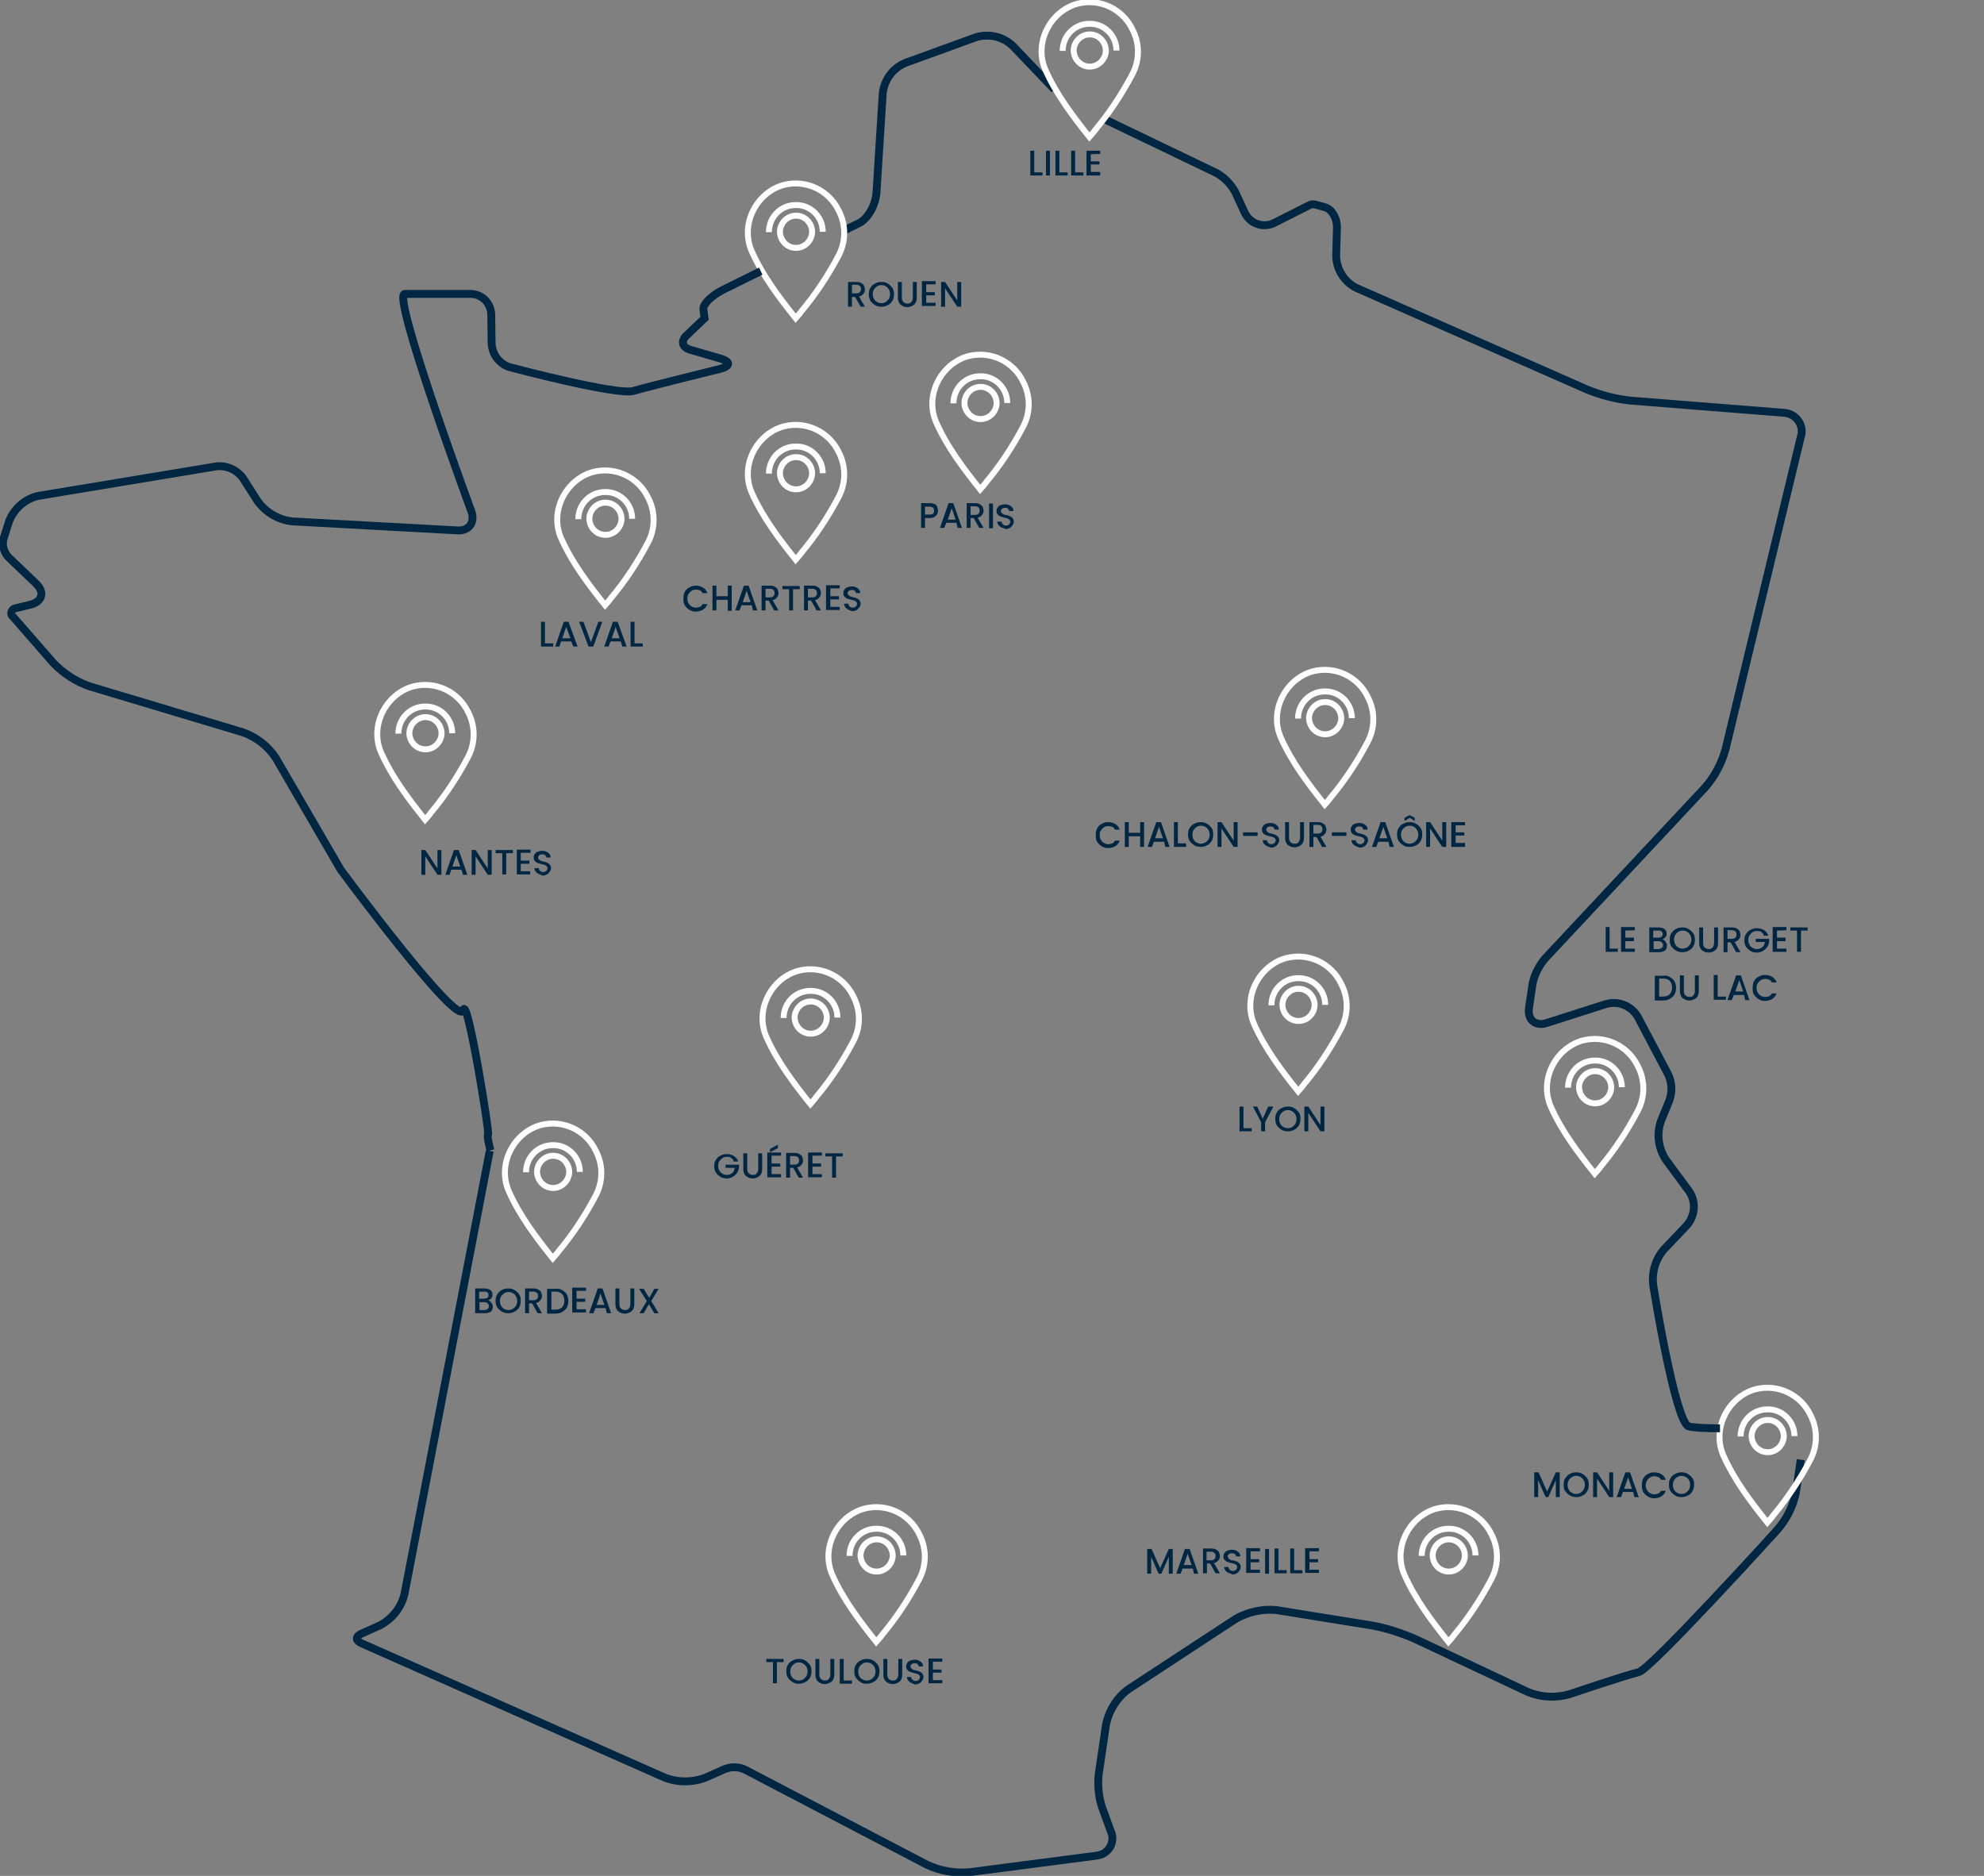 <?xml version="1.0" encoding="UTF-8"?> <svg xmlns="http://www.w3.org/2000/svg" xmlns:xlink="http://www.w3.org/1999/xlink" version="1.1" id="Calque_1" x="0px" y="0px" viewBox="0 0 505 477.5" style="enable-background:new 0 0 505 477.5;" xml:space="preserve"><rect x="0" y="0" width="505" height="477.5" fill="#808080" stroke="none"/> <style type="text/css"> .st0{fill:none;stroke:#002642;stroke-width:2;} .st1{fill:none;stroke:#FFFFFF;stroke-width:1.512;stroke-miterlimit:10;} .st2{enable-background:new ;} .st3{fill:#002642;} </style> <g id="map" transform="translate(0 647.267)"> <g> <g> <g id="Groupe_138" transform="translate(0 -647.267)"> <g id="Groupe_125" transform="translate(90.854 292.963)"> <path id="Tracé_287" class="st0" d="M367.5,78.6l-1.2,8.2c-0.7,3.6-2.4,7-4.9,9.8c0,0-32.3,35.6-35.2,36.1 c-2.8,0.6-17.6,5.6-17.6,5.6c-3.5,1-7.3,0.8-10.6-0.6l-28.7-13.5c-3.5-1.5-7.1-2.7-10.9-3.4l-24.2-3.9 c-3.6-0.4-7.3,0.4-10.5,2.2L196.4,137c-2.9,2.1-4.9,5.3-5.7,8.8l-1.9,12.9c-0.3,2.9,0,5.8,0.9,8.5l2.2,6c1,2.2,0,4.8-2.2,5.8 c-0.5,0.2-1,0.3-1.5,0.4l-32.3,4.2c-3.7,0.3-7.4-0.3-10.8-1.9l-46.3-24.2c-1.7-0.8-3.6-0.8-5.3-0.1l-4.7,2.1 c-3.4,1.3-7.1,1.3-10.5,0L1.1,125.3c-1.5-0.7-1.5-1.7,0-2.4l4.7-2.1c3.2-1.7,5.5-4.6,6.3-8L33.8,0"></path> </g> <g id="Groupe_126" transform="translate(324.996 170.505)"> <path id="Tracé_288" class="st1" d="M12.2,34.3C7.9,28.9,3.8,23.5,1,17.2C-2,10.3,2.3,2.3,9.1,0.4C14.8-1.1,20.7,1.7,23.2,7 c1.9,3.7,1.8,8-0.2,11.6c-2.6,4.9-5.7,9.6-9.3,13.9C13.3,33.1,12.8,33.6,12.2,34.3z M19.1,12.3c0-3.8-3.1-6.9-6.9-6.8 c-3.8,0-6.8,3.1-6.8,6.9 M12.3,16.4c-2.3,0-4.1-1.9-4.1-4.2c0.1-2.2,1.9-4,4.1-4c2.3,0,4.1,1.9,4.1,4.2 C16.3,14.6,14.5,16.4,12.3,16.4L12.3,16.4z"></path> </g> <g id="Groupe_127" transform="translate(318.219 243.488)"> <path id="Tracé_289" class="st1" d="M12.2,34.3C7.9,28.9,3.8,23.5,1,17.2C-2,10.3,2.3,2.3,9.1,0.4C14.8-1.1,20.7,1.7,23.2,7 c1.9,3.7,1.8,8-0.2,11.6c-2.6,4.9-5.7,9.6-9.3,13.9C13.3,33.1,12.8,33.6,12.2,34.3z M19.1,12.3c0-3.8-3.1-6.9-6.9-6.8 c-3.8,0-6.8,3.1-6.8,6.9 M12.3,16.4c-2.3,0-4.1-1.9-4.1-4.2c0.1-2.2,1.9-4,4.1-4c2.3,0,4.1,1.9,4.1,4.2 C16.3,14.6,14.5,16.4,12.3,16.4L12.3,16.4z"></path> </g> <g id="Groupe_128" transform="translate(141.806 119.748)"> <path id="Tracé_290" class="st1" d="M12.2,34.3C7.9,28.9,3.8,23.5,1,17.2C-2,10.3,2.3,2.3,9.1,0.4C14.8-1.1,20.7,1.7,23.2,7 c1.9,3.7,1.8,8-0.2,11.6c-2.6,4.9-5.7,9.6-9.3,13.9C13.3,33.1,12.8,33.6,12.2,34.3z M19.1,12.3c0-3.8-3.1-6.9-6.9-6.8 c-3.8,0-6.8,3.1-6.8,6.9 M12.3,16.4c-2.3,0-4.1-1.9-4.1-4.2c0.1-2.2,1.9-4,4.1-4c2.3,0,4.1,1.9,4.1,4.2 C16.3,14.6,14.5,16.4,12.3,16.4L12.3,16.4z"></path> </g> <g id="Groupe_129" transform="translate(356.465 383.635)"> <path id="Tracé_291" class="st1" d="M12.2,34.3C7.9,28.9,3.8,23.5,1,17.2C-2,10.3,2.3,2.3,9.1,0.4C14.8-1.1,20.7,1.7,23.2,7 c1.9,3.7,1.8,8-0.2,11.6c-2.6,4.9-5.7,9.6-9.3,13.9C13.3,33.1,12.8,33.6,12.2,34.3z M19.1,12.3c0-3.8-3.1-6.9-6.9-6.8 c-3.8,0-6.8,3.1-6.8,6.9 M12.3,16.4c-2.3,0-4.1-1.9-4.1-4.2c0.1-2.2,1.9-4,4.1-4c2.3,0,4.1,1.9,4.1,4.2 C16.3,14.6,14.5,16.4,12.3,16.4L12.3,16.4z"></path> </g> <g id="Groupe_130" transform="translate(437.648 353.248)"> <path id="Tracé_292" class="st1" d="M12.2,34.3C7.9,28.9,3.8,23.5,1,17.2C-2,10.3,2.3,2.3,9.1,0.4C14.8-1.1,20.7,1.7,23.2,7 c1.9,3.7,1.8,8-0.2,11.6c-2.6,4.9-5.7,9.6-9.3,13.9C13.3,33.1,12.8,33.6,12.2,34.3z M19.1,12.3c0-3.8-3.1-6.9-6.9-6.8 c-3.8,0-6.8,3.1-6.8,6.9 M12.3,16.4c-2.3,0-4.1-1.9-4.1-4.2c0.1-2.2,1.9-4,4.1-4c2.3,0,4.1,1.9,4.1,4.2 C16.3,14.6,14.5,16.4,12.3,16.4L12.3,16.4z"></path> </g> <g id="Groupe_131" transform="translate(210.835 383.635)"> <path id="Tracé_293" class="st1" d="M12.2,34.3C7.9,28.9,3.8,23.5,1,17.2C-2,10.3,2.3,2.3,9.1,0.4C14.8-1.1,20.7,1.7,23.2,7 c1.9,3.7,1.8,8-0.2,11.6c-2.6,4.9-5.7,9.6-9.3,13.9C13.3,33.1,12.8,33.6,12.2,34.3z M19.1,12.3c0-3.8-3.1-6.9-6.9-6.8 c-3.8,0-6.8,3.1-6.8,6.9 M12.3,16.4c-2.3,0-4.1-1.9-4.1-4.2c0.1-2.2,1.9-4,4.1-4c2.3,0,4.1,1.9,4.1,4.2 C16.3,14.6,14.5,16.4,12.3,16.4L12.3,16.4z"></path> </g> <g id="Groupe_132" transform="translate(194.057 246.722)"> <path id="Tracé_294" class="st1" d="M12.2,34.3C7.9,28.9,3.8,23.5,1,17.2C-2,10.3,2.3,2.3,9.1,0.4C14.8-1.1,20.7,1.7,23.2,7 c1.9,3.7,1.8,8-0.2,11.6c-2.6,4.9-5.7,9.6-9.3,13.9C13.3,33.1,12.8,33.6,12.2,34.3z M19.1,12.3c0-3.8-3.1-6.9-6.9-6.8 c-3.8,0-6.8,3.1-6.8,6.9 M12.3,16.4c-2.3,0-4.1-1.9-4.1-4.2c0.1-2.2,1.9-4,4.1-4c2.3,0,4.1,1.9,4.1,4.2 C16.3,14.6,14.5,16.4,12.3,16.4L12.3,16.4z"></path> </g> <g id="Groupe_133" transform="translate(128.492 285.994)"> <path id="Tracé_295" class="st1" d="M12.2,34.3C7.9,28.9,3.8,23.5,1,17.2C-2,10.3,2.3,2.3,9.1,0.4C14.8-1.1,20.7,1.7,23.2,7 c1.9,3.7,1.8,8-0.2,11.6c-2.6,4.9-5.7,9.6-9.3,13.9C13.3,33.1,12.8,33.6,12.2,34.3z M19.1,12.3c0-3.8-3.1-6.9-6.9-6.8 c-3.8,0-6.8,3.1-6.8,6.9 M12.3,16.4c-2.3,0-4.1-1.9-4.1-4.2c0.1-2.2,1.9-4,4.1-4c2.3,0,4.1,1.9,4.1,4.2 C16.3,14.6,14.5,16.4,12.3,16.4L12.3,16.4z"></path> </g> <g id="Groupe_134" transform="translate(95.999 174.342)"> <path id="Tracé_296" class="st1" d="M12.2,34.3C7.9,28.9,3.8,23.5,1,17.2C-2,10.3,2.3,2.3,9.1,0.4C14.8-1.1,20.7,1.7,23.2,7 c1.9,3.7,1.8,8-0.2,11.6c-2.6,4.9-5.7,9.6-9.3,13.9C13.3,33.1,12.8,33.6,12.2,34.3z M19.1,12.3c0-3.8-3.1-6.9-6.9-6.8 c-3.8,0-6.8,3.1-6.8,6.9 M12.3,16.4c-2.3,0-4.1-1.9-4.1-4.2c0.1-2.2,1.9-4,4.1-4c2.3,0,4.1,1.9,4.1,4.2 C16.3,14.6,14.5,16.4,12.3,16.4L12.3,16.4z"></path> </g> <g id="Groupe_135" transform="translate(190.319 108.154)"> <path id="Tracé_297" class="st1" d="M12.2,34.3C7.9,28.9,3.8,23.5,1,17.2C-2,10.3,2.3,2.3,9.1,0.4C14.8-1.1,20.7,1.7,23.2,7 c1.9,3.7,1.8,8-0.2,11.6c-2.6,4.9-5.7,9.6-9.3,13.9C13.3,33.1,12.8,33.6,12.2,34.3z M19.1,12.3c0-3.8-3.1-6.9-6.9-6.8 c-3.8,0-6.8,3.1-6.8,6.9 M12.3,16.4c-2.3,0-4.1-1.9-4.1-4.2c0.1-2.2,1.9-4,4.1-4c2.3,0,4.1,1.9,4.1,4.2 C16.3,14.6,14.5,16.4,12.3,16.4L12.3,16.4z"></path> </g> <g id="Groupe_136" transform="translate(237.282 90.276)"> <path id="Tracé_298" class="st1" d="M12.2,34.3C7.9,28.9,3.8,23.5,1,17.2C-2,10.3,2.3,2.3,9.1,0.4C14.8-1.1,20.7,1.7,23.2,7 c1.9,3.7,1.8,8-0.2,11.6c-2.6,4.9-5.7,9.6-9.3,13.9C13.3,33.1,12.8,33.6,12.2,34.3z M19.1,12.3c0-3.8-3.1-6.9-6.9-6.8 c-3.8,0-6.8,3.1-6.8,6.9 M12.3,16.4c-2.3,0-4.1-1.9-4.1-4.2c0.1-2.2,1.9-4,4.1-4c2.3,0,4.1,1.9,4.1,4.2 C16.3,14.6,14.5,16.4,12.3,16.4L12.3,16.4z"></path> </g> <g id="Groupe_137" transform="translate(393.722 264.457)"> <path id="Tracé_299" class="st1" d="M12.2,34.3C7.9,28.9,3.8,23.5,1,17.2C-2,10.3,2.3,2.3,9.1,0.4C14.8-1.1,20.7,1.7,23.2,7 c1.9,3.7,1.8,8-0.2,11.6c-2.6,4.9-5.7,9.6-9.3,13.9C13.3,33.1,12.8,33.6,12.2,34.3z M19.1,12.3c0-3.8-3.1-6.9-6.9-6.8 c-3.8,0-6.8,3.1-6.8,6.9 M12.3,16.4c-2.3,0-4.1-1.9-4.1-4.2c0.1-2.2,1.9-4,4.1-4c2.3,0,4.1,1.9,4.1,4.2 C16.3,14.6,14.5,16.4,12.3,16.4L12.3,16.4z"></path> </g> </g> </g> </g> <g id="Groupe" transform="translate(106.552 -611.595)"> <g class="st2"> <path class="st3" d="M92.9,386.6v0.8h-1.7v5.4h-1v-5.4h-1.7v-0.8H92.9z"></path> <path class="st3" d="M95.2,392.5c-0.5-0.3-0.9-0.7-1.2-1.1c-0.3-0.5-0.4-1-0.4-1.7c0-0.6,0.1-1.2,0.4-1.6 c0.3-0.5,0.7-0.9,1.2-1.1c0.5-0.3,1-0.4,1.6-0.4s1.1,0.1,1.6,0.4s0.9,0.7,1.2,1.1c0.3,0.5,0.4,1,0.4,1.6s-0.1,1.2-0.4,1.7 s-0.7,0.9-1.2,1.1c-0.5,0.3-1,0.4-1.6,0.4C96.2,393,95.7,392.8,95.2,392.5z M97.9,391.8c0.3-0.2,0.6-0.5,0.8-0.8s0.3-0.8,0.3-1.2 c0-0.5-0.1-0.9-0.3-1.2c-0.2-0.3-0.4-0.6-0.8-0.8c-0.3-0.2-0.7-0.3-1.1-0.3s-0.8,0.1-1.1,0.3c-0.3,0.2-0.6,0.5-0.8,0.8 c-0.2,0.3-0.3,0.8-0.3,1.2c0,0.5,0.1,0.9,0.3,1.2c0.2,0.4,0.4,0.6,0.8,0.8c0.3,0.2,0.7,0.3,1.1,0.3S97.6,392,97.9,391.8z"></path> <path class="st3" d="M102,386.6v4c0,0.5,0.1,0.8,0.4,1.1s0.6,0.4,1,0.4c0.5,0,0.8-0.1,1-0.4s0.4-0.6,0.4-1.1v-4h1v4 c0,0.5-0.1,0.9-0.3,1.3c-0.2,0.4-0.5,0.6-0.9,0.8c-0.4,0.2-0.8,0.3-1.2,0.3c-0.5,0-0.9-0.1-1.2-0.3c-0.4-0.2-0.7-0.4-0.9-0.8 c-0.2-0.4-0.3-0.8-0.3-1.3v-4H102z"></path> <path class="st3" d="M108.2,392.1h2.1v0.8h-3.1v-6.3h1V392.1z"></path> <path class="st3" d="M112.5,392.5c-0.5-0.3-0.9-0.7-1.2-1.1c-0.3-0.5-0.4-1-0.4-1.7c0-0.6,0.1-1.2,0.4-1.6 c0.3-0.5,0.7-0.9,1.2-1.1c0.5-0.3,1-0.4,1.6-0.4s1.1,0.1,1.6,0.4s0.9,0.7,1.2,1.1c0.3,0.5,0.4,1,0.4,1.6s-0.1,1.2-0.4,1.7 s-0.7,0.9-1.2,1.1c-0.5,0.3-1,0.4-1.6,0.4C113.5,393,112.9,392.8,112.5,392.5z M115.2,391.8c0.3-0.2,0.6-0.5,0.8-0.8 s0.3-0.8,0.3-1.2c0-0.5-0.1-0.9-0.3-1.2c-0.2-0.3-0.4-0.6-0.8-0.8c-0.3-0.2-0.7-0.3-1.1-0.3s-0.8,0.1-1.1,0.3 c-0.3,0.2-0.6,0.5-0.8,0.8c-0.2,0.3-0.3,0.8-0.3,1.2c0,0.5,0.1,0.9,0.3,1.2c0.2,0.4,0.4,0.6,0.8,0.8c0.3,0.2,0.7,0.3,1.1,0.3 S114.8,392,115.2,391.8z"></path> <path class="st3" d="M119.3,386.6v4c0,0.5,0.1,0.8,0.4,1.1s0.6,0.4,1,0.4c0.5,0,0.8-0.1,1-0.4s0.4-0.6,0.4-1.1v-4h1v4 c0,0.5-0.1,0.9-0.3,1.3c-0.2,0.4-0.5,0.6-0.9,0.8c-0.4,0.2-0.8,0.3-1.2,0.3c-0.5,0-0.9-0.1-1.2-0.3c-0.4-0.2-0.7-0.4-0.9-0.8 c-0.2-0.4-0.3-0.8-0.3-1.3v-4H119.3z"></path> <path class="st3" d="M125.4,392.7c-0.3-0.1-0.6-0.4-0.8-0.6c-0.2-0.3-0.3-0.6-0.3-0.9h1.1c0,0.3,0.1,0.5,0.3,0.7s0.5,0.3,0.8,0.3 c0.4,0,0.6-0.1,0.8-0.3c0.2-0.2,0.3-0.4,0.3-0.7c0-0.2-0.1-0.4-0.2-0.5s-0.3-0.2-0.5-0.3s-0.4-0.1-0.8-0.2s-0.7-0.2-1-0.3 s-0.5-0.3-0.7-0.5s-0.3-0.5-0.3-0.9s0.1-0.7,0.3-0.9c0.2-0.3,0.4-0.5,0.8-0.6c0.3-0.1,0.7-0.2,1.1-0.2c0.6,0,1.1,0.2,1.5,0.5 s0.6,0.7,0.6,1.2h-1.1c0-0.2-0.1-0.4-0.3-0.6c-0.2-0.2-0.5-0.2-0.8-0.2s-0.5,0.1-0.7,0.2s-0.3,0.4-0.3,0.6s0.1,0.3,0.2,0.5 c0.1,0.1,0.3,0.2,0.4,0.3c0.2,0.1,0.4,0.2,0.7,0.2c0.4,0.1,0.8,0.2,1,0.3c0.3,0.1,0.5,0.3,0.7,0.5s0.3,0.6,0.3,0.9 s-0.1,0.6-0.3,0.9s-0.4,0.5-0.7,0.7c-0.3,0.2-0.7,0.3-1.2,0.3C126.1,393,125.7,392.9,125.4,392.7z"></path> <path class="st3" d="M130.9,387.5v1.8h2.2v0.8h-2.2v1.9h2.4v0.8h-3.5v-6.3h3.5v0.8h-2.4V387.5z"></path> </g> <g class="st2"> <path class="st3" d="M18.5,295.9c0.2,0.3,0.4,0.6,0.4,1c0,0.3-0.1,0.6-0.2,0.9s-0.4,0.5-0.7,0.6c-0.3,0.1-0.7,0.2-1.1,0.2h-2.5 v-6.3h2.4c0.4,0,0.8,0.1,1.1,0.2c0.3,0.1,0.5,0.3,0.7,0.6c0.2,0.2,0.2,0.5,0.2,0.8c0,0.4-0.1,0.7-0.3,0.9s-0.4,0.4-0.8,0.5 C18,295.4,18.3,295.6,18.5,295.9z M15.4,294.9h1.3c0.3,0,0.6-0.1,0.8-0.2s0.3-0.4,0.3-0.7c0-0.3-0.1-0.5-0.3-0.7 s-0.5-0.2-0.8-0.2h-1.3C15.4,293.1,15.4,294.9,15.4,294.9z M17.6,297.5c0.2-0.2,0.3-0.4,0.3-0.7c0-0.3-0.1-0.5-0.3-0.7 c-0.2-0.2-0.5-0.3-0.8-0.3h-1.3v2h1.4C17.1,297.7,17.4,297.7,17.6,297.5z"></path> <path class="st3" d="M21.2,298.2c-0.5-0.3-0.9-0.7-1.2-1.1c-0.3-0.5-0.4-1-0.4-1.7c0-0.6,0.1-1.2,0.4-1.6 c0.3-0.5,0.7-0.9,1.2-1.1c0.5-0.3,1-0.4,1.6-0.4s1.1,0.1,1.6,0.4s0.9,0.7,1.2,1.1c0.3,0.5,0.4,1,0.4,1.6s-0.1,1.2-0.4,1.7 s-0.7,0.9-1.2,1.1c-0.5,0.3-1,0.4-1.6,0.4C22.3,298.6,21.7,298.5,21.2,298.2z M24,297.5c0.3-0.2,0.6-0.5,0.8-0.8 c0.2-0.4,0.3-0.8,0.3-1.2s-0.1-0.9-0.3-1.2c-0.2-0.3-0.4-0.6-0.8-0.8c-0.3-0.2-0.7-0.3-1.1-0.3s-0.8,0.1-1.1,0.3 c-0.3,0.2-0.6,0.5-0.8,0.8c-0.2,0.3-0.3,0.8-0.3,1.2s0.1,0.9,0.3,1.2c0.2,0.4,0.4,0.6,0.8,0.8c0.3,0.2,0.7,0.3,1.1,0.3 S23.6,297.7,24,297.5z"></path> <path class="st3" d="M30.3,298.6l-1.4-2.5h-0.8v2.5h-1v-6.3h2.2c0.5,0,0.9,0.1,1.2,0.3s0.6,0.4,0.7,0.7s0.2,0.6,0.2,0.9 c0,0.4-0.1,0.8-0.4,1.1c-0.2,0.3-0.6,0.6-1.1,0.7l1.5,2.6L30.3,298.6L30.3,298.6z M28.1,295.3h1.1c0.4,0,0.7-0.1,0.9-0.3 c0.2-0.2,0.3-0.4,0.3-0.8s-0.1-0.6-0.3-0.8c-0.2-0.2-0.5-0.3-0.9-0.3h-1.1V295.3z"></path> <path class="st3" d="M36.5,292.7c0.5,0.3,0.9,0.6,1.2,1.1s0.4,1,0.4,1.7c0,0.6-0.1,1.2-0.4,1.7s-0.7,0.8-1.2,1.1 s-1.1,0.4-1.8,0.4h-2v-6.3h2C35.5,292.3,36,292.4,36.5,292.7z M36.5,297.1c0.4-0.4,0.6-1,0.6-1.7s-0.2-1.3-0.6-1.7 s-1-0.6-1.7-0.6h-1v4.6h1C35.5,297.7,36.1,297.5,36.5,297.1z"></path> <path class="st3" d="M40.2,293.1v1.8h2.2v0.8h-2.2v1.9h2.4v0.8h-3.5v-6.3h3.5v0.8h-2.4V293.1z"></path> <path class="st3" d="M47.6,297.3H45l-0.5,1.3h-1.1l2.2-6.3h1.2l2.2,6.3h-1.1L47.6,297.3z M47.3,296.5l-1-2.9l-1,2.9H47.3z"></path> <path class="st3" d="M51.1,292.3v4c0,0.5,0.1,0.8,0.4,1.1c0.2,0.2,0.6,0.4,1,0.4c0.5,0,0.8-0.1,1-0.4c0.2-0.2,0.4-0.6,0.4-1.1v-4 h1v4c0,0.5-0.1,0.9-0.3,1.3s-0.5,0.6-0.9,0.8c-0.4,0.2-0.8,0.3-1.2,0.3c-0.5,0-0.9-0.1-1.2-0.3c-0.4-0.2-0.7-0.4-0.9-0.8 s-0.3-0.8-0.3-1.3v-4H51.1z"></path> <path class="st3" d="M59.2,295.5l1.9,3.1H60l-1.4-2.3l-1.3,2.3h-1.1l1.9-3.1l-2-3.1h1.2l1.4,2.3l1.3-2.3h1.1L59.2,295.5z"></path> </g> <g class="st2"> <path class="st3" d="M5.8,187h-1l-3.1-4.7v4.7h-1v-6.3h1l3.1,4.7v-4.7h1V187z"></path> <path class="st3" d="M10.9,185.7H8.3L7.9,187H6.8l2.2-6.3h1.2l2.2,6.3h-1.1L10.9,185.7z M10.6,184.9l-1-2.9l-1,2.9H10.6z"></path> <path class="st3" d="M18.6,187h-1l-3.1-4.7v4.7h-1v-6.3h1l3.1,4.7v-4.7h1V187z"></path> <path class="st3" d="M24,180.7v0.8h-1.7v5.4h-1v-5.4h-1.7v-0.8H24z"></path> <path class="st3" d="M26,181.6v1.8h2.2v0.8H26v1.9h2.4v0.8H25v-6.3h3.5v0.8H26V181.6z"></path> <path class="st3" d="M30.6,186.8c-0.3-0.1-0.6-0.4-0.8-0.6c-0.2-0.3-0.3-0.6-0.3-0.9h1.1c0,0.3,0.1,0.5,0.3,0.7 c0.2,0.2,0.5,0.3,0.8,0.3c0.4,0,0.6-0.1,0.8-0.3s0.3-0.4,0.3-0.7c0-0.2-0.1-0.4-0.2-0.5c-0.1-0.1-0.3-0.2-0.5-0.3 s-0.4-0.1-0.8-0.2c-0.4-0.1-0.7-0.2-1-0.3s-0.5-0.3-0.7-0.5s-0.3-0.5-0.3-0.9s0.1-0.7,0.3-0.9c0.2-0.3,0.4-0.5,0.8-0.6 c0.3-0.1,0.7-0.2,1.1-0.2c0.6,0,1.1,0.2,1.5,0.5s0.6,0.7,0.6,1.2h-1.1c0-0.2-0.1-0.4-0.3-0.6c-0.2-0.2-0.5-0.2-0.8-0.2 s-0.5,0.1-0.7,0.2c-0.2,0.2-0.3,0.4-0.3,0.6c0,0.2,0.1,0.3,0.2,0.5c0.1,0.1,0.3,0.2,0.4,0.3c0.2,0.1,0.4,0.2,0.7,0.2 c0.4,0.1,0.8,0.2,1,0.3s0.5,0.3,0.7,0.5s0.3,0.6,0.3,0.9c0,0.3-0.1,0.6-0.3,0.9c-0.2,0.3-0.4,0.5-0.7,0.7s-0.7,0.3-1.2,0.3 C31.4,187.1,31,187,30.6,186.8z"></path> </g> <g class="st2"> <path class="st3" d="M132,95.2c-0.2,0.3-0.4,0.5-0.7,0.7s-0.8,0.3-1.3,0.3h-1.1v2.5h-1v-6.3h2.2c0.5,0,0.9,0.1,1.2,0.2 s0.6,0.4,0.7,0.7s0.2,0.6,0.2,0.9C132.2,94.6,132.1,94.9,132,95.2z M130.9,95.1c0.2-0.2,0.3-0.4,0.3-0.8c0-0.7-0.4-1-1.2-1h-1.1 v2h1.1C130.4,95.3,130.7,95.3,130.9,95.1z"></path> <path class="st3" d="M136.9,97.4h-2.6l-0.5,1.3h-1.1l2.2-6.3h1.2l2.2,6.3h-1.1L136.9,97.4z M136.7,96.6l-1-2.9l-1,2.9H136.7z"></path> <path class="st3" d="M142.7,98.7l-1.4-2.5h-0.8v2.5h-1v-6.3h2.2c0.5,0,0.9,0.1,1.2,0.3s0.6,0.4,0.7,0.7s0.2,0.6,0.2,0.9 c0,0.4-0.1,0.8-0.4,1.1c-0.2,0.3-0.6,0.6-1.1,0.7l1.5,2.6C143.8,98.7,142.7,98.7,142.7,98.7z M140.5,95.4h1.1 c0.4,0,0.7-0.1,0.9-0.3c0.2-0.2,0.3-0.4,0.3-0.8s-0.1-0.6-0.3-0.8c-0.2-0.2-0.5-0.3-0.9-0.3h-1.1V95.4z"></path> <path class="st3" d="M146.2,92.5v6.3h-1v-6.3H146.2z"></path> <path class="st3" d="M148.4,98.6c-0.3-0.1-0.6-0.4-0.8-0.6c-0.2-0.3-0.3-0.6-0.3-0.9h1.1c0,0.3,0.1,0.5,0.3,0.7s0.5,0.3,0.8,0.3 c0.4,0,0.6-0.1,0.8-0.3c0.2-0.2,0.3-0.4,0.3-0.7c0-0.2-0.1-0.4-0.2-0.5c-0.1-0.1-0.3-0.2-0.5-0.3c-0.2-0.1-0.4-0.1-0.8-0.2 c-0.4-0.1-0.7-0.2-1-0.3s-0.5-0.3-0.7-0.5s-0.3-0.5-0.3-0.9s0.1-0.7,0.3-0.9c0.2-0.3,0.4-0.5,0.8-0.6c0.3-0.1,0.7-0.2,1.1-0.2 c0.6,0,1.1,0.2,1.5,0.5s0.6,0.7,0.6,1.2h-1.1c0-0.2-0.1-0.4-0.3-0.6s-0.5-0.2-0.8-0.2s-0.5,0.1-0.7,0.2c-0.2,0.2-0.3,0.4-0.3,0.6 s0.1,0.3,0.2,0.5c0.1,0.1,0.3,0.2,0.4,0.3c0.2,0.1,0.4,0.2,0.7,0.2c0.4,0.1,0.8,0.2,1,0.3s0.5,0.3,0.7,0.5s0.3,0.6,0.3,0.9 s-0.1,0.6-0.3,0.9s-0.4,0.5-0.7,0.7s-0.7,0.3-1.2,0.3C149.2,98.8,148.8,98.7,148.4,98.6z"></path> </g> <g class="st2"> <path class="st3" d="M156.7,8.2h2.1V9h-3.1V2.7h1V8.2z"></path> <path class="st3" d="M160.7,2.7V9h-1V2.7H160.7z"></path> <path class="st3" d="M163.1,8.2h2.1V9h-3.1V2.7h1V8.2z"></path> <path class="st3" d="M167.1,8.2h2.1V9h-3.1V2.7h1V8.2z"></path> <path class="st3" d="M171.1,3.6v1.8h2.2v0.8h-2.2v1.9h2.4V9H170V2.7h3.5v0.8L171.1,3.6L171.1,3.6z"></path> </g> <g class="st2"> <path class="st3" d="M112.5,42.4l-1.4-2.5h-0.8v2.5h-1v-6.3h2.2c0.5,0,0.9,0.1,1.2,0.3s0.6,0.4,0.7,0.7s0.2,0.6,0.2,0.9 c0,0.4-0.1,0.8-0.4,1.1c-0.2,0.3-0.6,0.6-1.1,0.7l1.5,2.6H112.5z M110.3,39h1.1c0.4,0,0.7-0.1,0.9-0.3c0.2-0.2,0.3-0.4,0.3-0.8 s-0.1-0.6-0.3-0.8c-0.2-0.2-0.5-0.3-0.9-0.3h-1.1V39z"></path> <path class="st3" d="M116.2,42c-0.5-0.3-0.9-0.7-1.2-1.1c-0.3-0.5-0.4-1-0.4-1.7c0-0.6,0.1-1.2,0.4-1.6c0.3-0.5,0.7-0.9,1.2-1.1 c0.5-0.3,1-0.4,1.6-0.4s1.1,0.1,1.6,0.4c0.5,0.3,0.9,0.7,1.2,1.1c0.3,0.5,0.4,1,0.4,1.6s-0.1,1.2-0.4,1.7s-0.7,0.9-1.2,1.1 c-0.5,0.3-1,0.4-1.6,0.4S116.7,42.3,116.2,42z M118.9,41.2c0.3-0.2,0.6-0.5,0.8-0.8c0.2-0.4,0.3-0.8,0.3-1.2s-0.1-0.9-0.3-1.2 c-0.2-0.3-0.4-0.6-0.8-0.8c-0.3-0.2-0.7-0.3-1.1-0.3s-0.8,0.1-1.1,0.3c-0.3,0.2-0.6,0.5-0.8,0.8c-0.2,0.3-0.3,0.8-0.3,1.2 s0.1,0.9,0.3,1.2c0.2,0.4,0.4,0.6,0.8,0.8c0.3,0.2,0.7,0.3,1.1,0.3S118.6,41.4,118.9,41.2z"></path> <path class="st3" d="M123,36.1v4c0,0.5,0.1,0.8,0.4,1.1c0.2,0.2,0.6,0.4,1,0.4c0.5,0,0.8-0.1,1-0.4c0.2-0.2,0.4-0.6,0.4-1.1v-4h1 v4c0,0.5-0.1,0.9-0.3,1.3c-0.2,0.4-0.5,0.6-0.9,0.8s-0.8,0.3-1.2,0.3c-0.5,0-0.9-0.1-1.2-0.3c-0.4-0.2-0.7-0.4-0.9-0.8 c-0.2-0.4-0.3-0.8-0.3-1.3v-4H123z"></path> <path class="st3" d="M129.2,36.9v1.8h2.2v0.8h-2.2v1.9h2.4v0.8h-3.5v-6.3h3.5v0.8h-2.4V36.9z"></path> <path class="st3" d="M138.1,42.4h-1l-3.1-4.7v4.7h-1v-6.3h1l3.1,4.7v-4.7h1V42.4z"></path> </g> <g class="st2"> <path class="st3" d="M67.8,114.9c0.3-0.5,0.7-0.9,1.2-1.1c0.5-0.3,1-0.4,1.6-0.4c0.7,0,1.3,0.2,1.8,0.5s0.9,0.8,1.1,1.4h-1.2 c-0.2-0.3-0.4-0.6-0.7-0.7s-0.6-0.2-1-0.2s-0.8,0.1-1.1,0.3c-0.3,0.2-0.6,0.5-0.8,0.8c-0.2,0.3-0.3,0.8-0.3,1.2s0.1,0.9,0.3,1.2 c0.2,0.3,0.4,0.6,0.8,0.8c0.3,0.2,0.7,0.3,1.1,0.3s0.7-0.1,1-0.2s0.5-0.4,0.7-0.7h1.2c-0.2,0.6-0.6,1.1-1.1,1.4s-1.1,0.5-1.8,0.5 c-0.6,0-1.1-0.1-1.6-0.4s-0.9-0.7-1.2-1.1c-0.3-0.5-0.4-1-0.4-1.6C67.4,116,67.5,115.4,67.8,114.9z"></path> <path class="st3" d="M79.7,113.5v6.3h-1V117h-2.9v2.7h-1v-6.3h1v2.7h2.9v-2.7h1V113.5z"></path> <path class="st3" d="M84.8,118.4h-2.6l-0.5,1.3h-1.1l2.2-6.3H84l2.2,6.3h-1.1L84.8,118.4z M84.5,117.6l-1-2.9l-1,2.9H84.5z"></path> <path class="st3" d="M90.5,119.7l-1.4-2.5h-0.8v2.5h-1v-6.3h2.2c0.5,0,0.9,0.1,1.2,0.3s0.6,0.4,0.7,0.7s0.2,0.6,0.2,0.9 c0,0.4-0.1,0.8-0.4,1.1c-0.2,0.3-0.6,0.6-1.1,0.7l1.5,2.6C91.6,119.7,90.5,119.7,90.5,119.7z M88.3,116.4h1.1 c0.4,0,0.7-0.1,0.9-0.3c0.2-0.2,0.3-0.4,0.3-0.8s-0.1-0.6-0.3-0.8c-0.2-0.2-0.5-0.3-0.9-0.3h-1.1V116.4z"></path> <path class="st3" d="M97,113.5v0.8h-1.7v5.4h-1v-5.4h-1.7v-0.8H97z"></path> <path class="st3" d="M101.3,119.7l-1.4-2.5h-0.8v2.5h-1v-6.3h2.2c0.5,0,0.9,0.1,1.2,0.3s0.6,0.4,0.7,0.7s0.2,0.6,0.2,0.9 c0,0.4-0.1,0.8-0.4,1.1c-0.2,0.3-0.6,0.6-1.1,0.7l1.5,2.6C102.4,119.7,101.3,119.7,101.3,119.7z M99.1,116.4h1.1 c0.4,0,0.7-0.1,0.9-0.3c0.2-0.2,0.3-0.4,0.3-0.8s-0.1-0.6-0.3-0.8c-0.2-0.2-0.5-0.3-0.9-0.3h-1.1V116.4z"></path> <path class="st3" d="M104.8,114.3v1.8h2.2v0.8h-2.2v1.9h2.4v0.8h-3.5v-6.3h3.5v0.8h-2.4V114.3z"></path> <path class="st3" d="M109.4,119.5c-0.3-0.1-0.6-0.4-0.8-0.6c-0.2-0.3-0.3-0.6-0.3-0.9h1.1c0,0.3,0.1,0.5,0.3,0.7 c0.2,0.2,0.5,0.3,0.8,0.3c0.4,0,0.6-0.1,0.8-0.3c0.2-0.2,0.3-0.4,0.3-0.7c0-0.2-0.1-0.4-0.2-0.5s-0.3-0.2-0.5-0.3 s-0.4-0.1-0.8-0.2s-0.7-0.2-1-0.3s-0.5-0.3-0.7-0.5s-0.3-0.5-0.3-0.9s0.1-0.7,0.3-0.9c0.2-0.3,0.4-0.5,0.8-0.6 c0.3-0.1,0.7-0.2,1.1-0.2c0.6,0,1.1,0.2,1.5,0.5s0.6,0.7,0.6,1.2h-1.1c0-0.2-0.1-0.4-0.3-0.6c-0.2-0.2-0.5-0.2-0.8-0.2 s-0.5,0.1-0.7,0.2c-0.2,0.2-0.3,0.4-0.3,0.6s0.1,0.3,0.2,0.5c0.1,0.1,0.3,0.2,0.4,0.3c0.2,0.1,0.4,0.2,0.7,0.2 c0.4,0.1,0.8,0.2,1,0.3c0.3,0.1,0.5,0.3,0.7,0.5s0.3,0.6,0.3,0.9s-0.1,0.6-0.3,0.9c-0.2,0.3-0.4,0.5-0.7,0.7 c-0.3,0.2-0.7,0.3-1.2,0.3C110.1,119.8,109.7,119.7,109.4,119.5z"></path> </g> </g> <g class="st2"> <path class="st3" d="M186.7-351.9c-0.2-0.3-0.4-0.5-0.7-0.7s-0.6-0.2-1-0.2s-0.8,0.1-1.1,0.3c-0.3,0.2-0.6,0.5-0.8,0.8 s-0.3,0.7-0.3,1.2c0,0.4,0.1,0.8,0.3,1.2c0.2,0.3,0.4,0.6,0.8,0.8c0.3,0.2,0.7,0.3,1.1,0.3c0.6,0,1-0.2,1.4-0.5 c0.3-0.3,0.6-0.7,0.6-1.3h-2.3v-0.8h3.4v0.8c-0.1,0.5-0.2,0.9-0.5,1.3s-0.6,0.7-1.1,1c-0.4,0.2-0.9,0.4-1.5,0.4s-1.1-0.1-1.6-0.4 s-0.9-0.7-1.2-1.1c-0.3-0.5-0.4-1-0.4-1.6s0.1-1.2,0.4-1.6c0.3-0.5,0.7-0.9,1.2-1.1c0.5-0.3,1-0.4,1.6-0.4c0.7,0,1.3,0.2,1.8,0.5 s0.9,0.8,1.1,1.4h-1.2V-351.9z"></path> <path class="st3" d="M190.2-353.7v4c0,0.5,0.1,0.8,0.4,1.1c0.2,0.2,0.6,0.4,1,0.4c0.5,0,0.8-0.1,1-0.4c0.2-0.2,0.4-0.6,0.4-1.1v-4 h1v4c0,0.5-0.1,0.9-0.3,1.3s-0.5,0.6-0.9,0.8c-0.4,0.2-0.8,0.3-1.2,0.3c-0.5,0-0.9-0.1-1.2-0.3c-0.4-0.2-0.7-0.4-0.9-0.8 s-0.3-0.8-0.3-1.3v-4H190.2z"></path> <path class="st3" d="M196.4-352.9v1.8h2.2v0.8h-2.2v1.9h2.4v0.8h-3.5v-6.3h3.5v0.8h-2.4V-352.9z M198-355l-2,1v-0.8l2-1.1V-355z"></path> <path class="st3" d="M203.3-347.5l-1.4-2.5h-0.8v2.5h-1v-6.3h2.2c0.5,0,0.9,0.1,1.2,0.3s0.6,0.4,0.7,0.7s0.2,0.6,0.2,0.9 c0,0.4-0.1,0.8-0.4,1.1c-0.2,0.3-0.6,0.6-1.1,0.7l1.5,2.6L203.3-347.5L203.3-347.5z M201.1-350.8h1.1c0.4,0,0.7-0.1,0.9-0.3 c0.2-0.2,0.3-0.4,0.3-0.8s-0.1-0.6-0.3-0.8c-0.2-0.2-0.5-0.3-0.9-0.3h-1.1V-350.8z"></path> <path class="st3" d="M206.8-352.9v1.8h2.2v0.8h-2.2v1.9h2.4v0.8h-3.5v-6.3h3.5v0.8h-2.4V-352.9z"></path> <path class="st3" d="M214.5-353.7v0.8h-1.7v5.4h-1v-5.4h-1.7v-0.8H214.5z"></path> </g> <g id="Groupe-2" transform="translate(137.008 -491.693)"> <g class="st2"> <path class="st3" d="M179.5,131.6h2.1v0.8h-3.1v-6.3h1V131.6z"></path> <path class="st3" d="M187.1,126.1l-2.1,4v2.3h-1v-2.3l-2.1-4h1.1l1.4,3.1l1.4-3.1L187.1,126.1L187.1,126.1z"></path> <path class="st3" d="M189.2,132c-0.5-0.3-0.9-0.7-1.2-1.1c-0.3-0.5-0.4-1-0.4-1.7c0-0.6,0.1-1.2,0.4-1.6c0.3-0.5,0.7-0.9,1.2-1.1 c0.5-0.3,1-0.4,1.6-0.4s1.1,0.1,1.6,0.4s0.9,0.7,1.2,1.1s0.4,1,0.4,1.6c0,0.6-0.1,1.2-0.4,1.7s-0.7,0.9-1.2,1.1 c-0.5,0.3-1,0.4-1.6,0.4S189.7,132.3,189.2,132z M191.9,131.3c0.3-0.2,0.6-0.5,0.8-0.8c0.2-0.4,0.3-0.8,0.3-1.2s-0.1-0.9-0.3-1.2 s-0.4-0.6-0.8-0.8c-0.3-0.2-0.7-0.3-1.1-0.3s-0.8,0.1-1.1,0.3c-0.3,0.2-0.6,0.5-0.8,0.8s-0.3,0.8-0.3,1.2s0.1,0.9,0.3,1.2 c0.2,0.4,0.4,0.6,0.8,0.8c0.3,0.2,0.7,0.3,1.1,0.3S191.6,131.5,191.9,131.3z"></path> <path class="st3" d="M200.1,132.4h-1l-3.1-4.7v4.7h-1v-6.3h1l3.1,4.7v-4.7h1V132.4z"></path> </g> <g class="st2"> <path class="st3" d="M161.5,238.7v6.3h-1v-4.3l-1.9,4.3h-0.7l-1.9-4.3v4.3h-1v-6.3h1.1l2.2,4.9l2.2-4.9H161.5z"></path> <path class="st3" d="M166.6,243.7H164l-0.5,1.3h-1.1l2.2-6.3h1.2l2.2,6.3h-1.1L166.6,243.7z M166.3,242.8l-1-2.9l-1,2.9H166.3z"></path> <path class="st3" d="M172.4,244.9l-1.4-2.5h-0.8v2.5h-1v-6.3h2.2c0.5,0,0.9,0.1,1.2,0.3s0.6,0.4,0.7,0.7s0.2,0.6,0.2,0.9 c0,0.4-0.1,0.8-0.4,1.1s-0.6,0.6-1.1,0.7l1.5,2.6H172.4z M170.1,241.6h1.1c0.4,0,0.7-0.1,0.9-0.3s0.3-0.4,0.3-0.8 s-0.1-0.6-0.3-0.8s-0.5-0.3-0.9-0.3h-1.1V241.6z"></path> <path class="st3" d="M175.7,244.8c-0.3-0.1-0.6-0.4-0.8-0.6c-0.2-0.3-0.3-0.6-0.3-0.9h1.1c0,0.3,0.1,0.5,0.3,0.7s0.5,0.3,0.8,0.3 c0.4,0,0.6-0.1,0.8-0.3s0.3-0.4,0.3-0.7c0-0.2-0.1-0.4-0.2-0.5c-0.1-0.1-0.3-0.2-0.5-0.3s-0.4-0.1-0.8-0.2 c-0.4-0.1-0.7-0.2-1-0.3s-0.5-0.3-0.7-0.5s-0.3-0.5-0.3-0.9s0.1-0.7,0.3-0.9c0.2-0.3,0.4-0.5,0.8-0.6c0.3-0.1,0.7-0.2,1.1-0.2 c0.6,0,1.1,0.2,1.5,0.5s0.6,0.7,0.6,1.2h-1.1c0-0.2-0.1-0.4-0.3-0.6s-0.5-0.2-0.8-0.2s-0.5,0.1-0.7,0.2c-0.2,0.2-0.3,0.4-0.3,0.6 c0,0.2,0.1,0.3,0.2,0.5s0.3,0.2,0.4,0.3s0.4,0.2,0.7,0.2c0.4,0.1,0.8,0.2,1,0.3c0.3,0.1,0.5,0.3,0.7,0.5s0.3,0.6,0.3,0.9 c0,0.3-0.1,0.6-0.3,0.9s-0.4,0.5-0.7,0.7s-0.7,0.3-1.2,0.3C176.4,245,176.1,244.9,175.7,244.8z"></path> <path class="st3" d="M181.3,239.5v1.8h2.2v0.8h-2.2v1.9h2.4v0.8h-3.5v-6.3h3.5v0.8h-2.4V239.5z"></path> <path class="st3" d="M186,238.7v6.3h-1v-6.3H186z"></path> <path class="st3" d="M188.4,244.1h2.1v0.8h-3.1v-6.3h1V244.1z"></path> <path class="st3" d="M192.4,244.1h2.1v0.8h-3.1v-6.3h1V244.1z"></path> <path class="st3" d="M196.3,239.5v1.8h2.2v0.8h-2.2v1.9h2.4v0.8h-3.5v-6.3h3.5v0.8h-2.4V239.5z"></path> </g> <g class="st2"> <path class="st3" d="M1.7,8.2h2.1V9H0.7V2.7h1V8.2z"></path> <path class="st3" d="M8.4,7.7H5.8L5.4,9H4.3l2.2-6.3h1.2L10,9H8.9L8.4,7.7z M8.2,6.9L7.1,4l-1,2.9H8.2z"></path> <path class="st3" d="M16.3,2.7L14,9h-1.2l-2.4-6.3h1.1l1.9,5.2l1.9-5.2C15.3,2.7,16.3,2.7,16.3,2.7z"></path> <path class="st3" d="M21,7.7h-2.6L17.9,9h-1.1L19,2.7h1.2L22.5,9h-1.1L21,7.7z M20.7,6.9l-1-2.9l-1,2.9H20.7z"></path> <path class="st3" d="M24.5,8.2h2.1V9h-3.1V2.7h1V8.2z"></path> </g> <g class="st2"> <path class="st3" d="M260,219.2v6.3h-1v-4.3l-1.9,4.3h-0.7l-1.9-4.3v4.3h-1v-6.3h1.1l2.2,4.9l2.2-4.9H260z"></path> <path class="st3" d="M262.6,225.1c-0.5-0.3-0.9-0.7-1.2-1.1s-0.4-1-0.4-1.7c0-0.6,0.1-1.2,0.4-1.6s0.7-0.9,1.2-1.1 c0.5-0.3,1-0.4,1.6-0.4s1.1,0.1,1.6,0.4c0.5,0.3,0.9,0.7,1.2,1.1c0.3,0.5,0.4,1,0.4,1.6s-0.1,1.2-0.4,1.7s-0.7,0.9-1.2,1.1 c-0.5,0.3-1,0.4-1.6,0.4C263.7,225.5,263.1,225.4,262.6,225.1z M265.3,224.4c0.3-0.2,0.6-0.5,0.8-0.8c0.2-0.4,0.3-0.8,0.3-1.2 s-0.1-0.9-0.3-1.2c-0.2-0.3-0.4-0.6-0.8-0.8c-0.3-0.2-0.7-0.3-1.1-0.3s-0.8,0.1-1.1,0.3c-0.3,0.2-0.6,0.5-0.8,0.8 c-0.2,0.3-0.3,0.8-0.3,1.2s0.1,0.9,0.3,1.2c0.2,0.4,0.4,0.6,0.8,0.8c0.3,0.2,0.7,0.3,1.1,0.3S265,224.6,265.3,224.4z"></path> <path class="st3" d="M273.6,225.5h-1l-3.1-4.7v4.7h-1v-6.3h1l3.1,4.7v-4.7h1V225.5z"></path> <path class="st3" d="M278.7,224.2h-2.6l-0.5,1.3h-1.1l2.2-6.3h1.2l2.2,6.3H279L278.7,224.2z M278.4,223.4l-1-2.9l-1,2.9H278.4z"></path> <path class="st3" d="M281.3,220.7c0.3-0.5,0.7-0.9,1.2-1.1c0.5-0.3,1-0.4,1.6-0.4c0.7,0,1.3,0.2,1.8,0.5s0.9,0.8,1.1,1.4h-1.2 c-0.2-0.3-0.4-0.6-0.7-0.7s-0.6-0.2-1-0.2s-0.8,0.1-1.1,0.3c-0.3,0.2-0.6,0.5-0.8,0.8c-0.2,0.3-0.3,0.8-0.3,1.2s0.1,0.9,0.3,1.2 s0.4,0.6,0.8,0.8c0.3,0.2,0.7,0.3,1.1,0.3s0.7-0.1,1-0.2s0.5-0.4,0.7-0.7h1.2c-0.2,0.6-0.6,1.1-1.1,1.4c-0.5,0.3-1.1,0.5-1.8,0.5 c-0.6,0-1.1-0.1-1.6-0.4c-0.5-0.3-0.9-0.7-1.2-1.1c-0.3-0.5-0.4-1-0.4-1.6C280.9,221.7,281,221.2,281.3,220.7z"></path> <path class="st3" d="M289.4,225.1c-0.5-0.3-0.9-0.7-1.2-1.1c-0.3-0.5-0.4-1-0.4-1.7c0-0.6,0.1-1.2,0.4-1.6 c0.3-0.5,0.7-0.9,1.2-1.1c0.5-0.3,1-0.4,1.6-0.4s1.1,0.1,1.6,0.4c0.5,0.3,0.9,0.7,1.2,1.1s0.4,1,0.4,1.6s-0.1,1.2-0.4,1.7 s-0.7,0.9-1.2,1.1c-0.5,0.3-1,0.4-1.6,0.4S289.9,225.4,289.4,225.1z M292.1,224.4c0.3-0.2,0.6-0.5,0.8-0.8 c0.2-0.4,0.3-0.8,0.3-1.2s-0.1-0.9-0.3-1.2c-0.2-0.3-0.4-0.6-0.8-0.8c-0.3-0.2-0.7-0.3-1.1-0.3s-0.8,0.1-1.1,0.3 c-0.3,0.2-0.6,0.5-0.8,0.8c-0.2,0.3-0.3,0.8-0.3,1.2s0.1,0.9,0.3,1.2c0.2,0.4,0.4,0.6,0.8,0.8c0.3,0.2,0.7,0.3,1.1,0.3 S291.8,224.6,292.1,224.4z"></path> </g> <g class="st2"> <path class="st3" d="M142.3,55.2c0.3-0.5,0.7-0.9,1.2-1.1c0.5-0.3,1-0.4,1.6-0.4c0.7,0,1.3,0.2,1.8,0.5s0.9,0.8,1.1,1.4h-1.2 c-0.2-0.3-0.4-0.6-0.7-0.7s-0.6-0.2-1-0.2s-0.8,0.1-1.1,0.3s-0.6,0.5-0.8,0.8s-0.3,0.8-0.3,1.2s0.1,0.9,0.3,1.2s0.4,0.6,0.8,0.8 c0.3,0.2,0.7,0.3,1.1,0.3c0.4,0,0.7-0.1,1-0.2s0.5-0.4,0.7-0.7h1.2c-0.2,0.6-0.6,1.1-1.1,1.4c-0.5,0.3-1.1,0.5-1.8,0.5 c-0.6,0-1.1-0.1-1.6-0.4c-0.5-0.3-0.9-0.7-1.2-1.1s-0.4-1-0.4-1.6C141.9,56.2,142,55.7,142.3,55.2z"></path> <path class="st3" d="M154.2,53.7V60h-1v-2.7h-2.9V60h-1v-6.3h1v2.7h2.9v-2.7H154.2z"></path> <path class="st3" d="M159.3,58.7h-2.6l-0.5,1.3h-1.1l2.2-6.3h1.2l2.2,6.3h-1.1L159.3,58.7z M159,57.8l-1-2.9l-1,2.9H159z"></path> <path class="st3" d="M162.8,59.1h2.1V60h-3.1v-6.3h1V59.1z"></path> <path class="st3" d="M167,59.6c-0.5-0.3-0.9-0.7-1.2-1.1c-0.3-0.5-0.4-1-0.4-1.7c0-0.6,0.1-1.2,0.4-1.6c0.3-0.5,0.7-0.9,1.2-1.1 c0.5-0.3,1-0.4,1.6-0.4s1.1,0.1,1.6,0.4c0.5,0.3,0.9,0.7,1.2,1.1s0.4,1,0.4,1.6s-0.1,1.2-0.4,1.7s-0.7,0.9-1.2,1.1 c-0.5,0.3-1,0.4-1.6,0.4C168.1,60,167.5,59.9,167,59.6z M169.8,58.9c0.3-0.2,0.6-0.5,0.8-0.8c0.2-0.4,0.3-0.8,0.3-1.2 s-0.1-0.9-0.3-1.2s-0.4-0.6-0.8-0.8c-0.3-0.2-0.7-0.3-1.1-0.3s-0.8,0.1-1.1,0.3s-0.6,0.5-0.8,0.8s-0.3,0.8-0.3,1.2 s0.1,0.9,0.3,1.2c0.2,0.4,0.4,0.6,0.8,0.8c0.3,0.2,0.7,0.3,1.1,0.3S169.4,59,169.8,58.9z"></path> <path class="st3" d="M178,60h-1l-3.1-4.7V60h-1v-6.3h1l3.1,4.7v-4.7h1V60z"></path> <path class="st3" d="M183.1,56.3v0.9h-3.7v-0.9H183.1z"></path> <path class="st3" d="M185.5,59.8c-0.3-0.1-0.6-0.4-0.8-0.6c-0.2-0.3-0.3-0.6-0.3-0.9h1.1c0,0.3,0.1,0.5,0.3,0.7s0.5,0.3,0.8,0.3 c0.4,0,0.6-0.1,0.8-0.3s0.3-0.4,0.3-0.7c0-0.2-0.1-0.4-0.2-0.5c-0.1-0.1-0.3-0.2-0.5-0.3s-0.4-0.1-0.8-0.2 c-0.4-0.1-0.7-0.2-1-0.3s-0.5-0.3-0.7-0.5s-0.3-0.5-0.3-0.9s0.1-0.7,0.3-0.9c0.2-0.3,0.4-0.5,0.8-0.6c0.3-0.1,0.7-0.2,1.1-0.2 c0.6,0,1.1,0.2,1.5,0.5s0.6,0.7,0.6,1.2h-1.1c0-0.2-0.1-0.4-0.3-0.6c-0.2-0.2-0.5-0.2-0.8-0.2s-0.5,0.1-0.7,0.2 c-0.2,0.2-0.3,0.4-0.3,0.6c0,0.2,0.1,0.3,0.2,0.5c0.1,0.1,0.3,0.2,0.4,0.3c0.2,0.1,0.4,0.2,0.7,0.2c0.4,0.1,0.8,0.2,1,0.3 s0.5,0.3,0.7,0.5s0.3,0.6,0.3,0.9c0,0.3-0.1,0.6-0.3,0.9c-0.2,0.3-0.4,0.5-0.7,0.7s-0.7,0.3-1.2,0.3 C186.2,60,185.9,60,185.5,59.8z"></path> <path class="st3" d="M191.1,53.7v4c0,0.5,0.1,0.8,0.4,1.1c0.2,0.2,0.6,0.4,1,0.4c0.5,0,0.8-0.1,1-0.4c0.2-0.2,0.4-0.6,0.4-1.1v-4 h1v4c0,0.5-0.1,0.9-0.3,1.3c-0.2,0.4-0.5,0.6-0.9,0.8s-0.8,0.3-1.2,0.3c-0.5,0-0.9-0.1-1.2-0.3c-0.4-0.2-0.7-0.4-0.9-0.8 c-0.2-0.4-0.3-0.8-0.3-1.3v-4H191.1z"></path> <path class="st3" d="M199.5,60l-1.4-2.5h-0.8V60h-1v-6.3h2.2c0.5,0,0.9,0.1,1.2,0.3s0.6,0.4,0.7,0.7s0.2,0.6,0.2,0.9 c0,0.4-0.1,0.8-0.4,1.1c-0.2,0.3-0.6,0.6-1.1,0.7l1.5,2.6H199.5z M197.3,56.6h1.1c0.4,0,0.7-0.1,0.9-0.3s0.3-0.4,0.3-0.8 s-0.1-0.6-0.3-0.8s-0.5-0.3-0.9-0.3h-1.1V56.6z"></path> <path class="st3" d="M205.7,56.3v0.9H202v-0.9H205.7z"></path> <path class="st3" d="M208.1,59.8c-0.3-0.1-0.6-0.4-0.8-0.6c-0.2-0.3-0.3-0.6-0.3-0.9h1.1c0,0.3,0.1,0.5,0.3,0.7s0.5,0.3,0.8,0.3 c0.4,0,0.6-0.1,0.8-0.3s0.3-0.4,0.3-0.7c0-0.2-0.1-0.4-0.2-0.5c-0.1-0.1-0.3-0.2-0.5-0.3s-0.4-0.1-0.8-0.2 c-0.4-0.1-0.7-0.2-1-0.3s-0.5-0.3-0.7-0.5s-0.3-0.5-0.3-0.9s0.1-0.7,0.3-0.9c0.2-0.3,0.4-0.5,0.8-0.6c0.3-0.1,0.7-0.2,1.1-0.2 c0.6,0,1.1,0.2,1.5,0.5s0.6,0.7,0.6,1.2H210c0-0.2-0.1-0.4-0.3-0.6c-0.2-0.2-0.5-0.2-0.8-0.2s-0.5,0.1-0.7,0.2 c-0.2,0.2-0.3,0.4-0.3,0.6c0,0.2,0.1,0.3,0.2,0.5c0.1,0.1,0.3,0.2,0.4,0.3c0.2,0.1,0.4,0.2,0.7,0.2c0.4,0.1,0.8,0.2,1,0.3 s0.5,0.3,0.7,0.5s0.3,0.6,0.3,0.9c0,0.3-0.1,0.6-0.3,0.9c-0.2,0.3-0.4,0.5-0.7,0.7s-0.7,0.3-1.2,0.3 C208.8,60,208.5,60,208.1,59.8z"></path> <path class="st3" d="M216.4,58.7h-2.6l-0.5,1.3h-1.1l2.2-6.3h1.2l2.2,6.3h-1.1L216.4,58.7z M216.1,57.8l-1-2.9l-1,2.9H216.1z"></path> <path class="st3" d="M220.2,59.6c-0.5-0.3-0.9-0.7-1.2-1.1c-0.3-0.5-0.4-1-0.4-1.7c0-0.6,0.1-1.2,0.4-1.6 c0.3-0.5,0.7-0.9,1.2-1.1c0.5-0.3,1-0.4,1.6-0.4s1.1,0.1,1.6,0.4c0.5,0.3,0.9,0.7,1.2,1.1s0.4,1,0.4,1.6s-0.1,1.2-0.4,1.7 s-0.7,0.9-1.2,1.1c-0.5,0.3-1,0.4-1.6,0.4S220.6,59.9,220.2,59.6z M222.9,58.9c0.3-0.2,0.6-0.5,0.8-0.8c0.2-0.4,0.3-0.8,0.3-1.2 s-0.1-0.9-0.3-1.2s-0.4-0.6-0.8-0.8c-0.3-0.2-0.7-0.3-1.1-0.3s-0.8,0.1-1.1,0.3s-0.6,0.5-0.8,0.8s-0.3,0.8-0.3,1.2 s0.1,0.9,0.3,1.2c0.2,0.4,0.4,0.6,0.8,0.8c0.3,0.2,0.7,0.3,1.1,0.3S222.5,59,222.9,58.9z M221.8,52.6l-1.3,0.8v-0.8l1.3-0.7 l1.3,0.7v0.8L221.8,52.6z"></path> <path class="st3" d="M231.1,60h-1l-3.1-4.7V60h-1v-6.3h1l3.1,4.7v-4.7h1V60z"></path> <path class="st3" d="M233.5,54.5v1.8h2.2v0.8h-2.2V59h2.4v1h-3.5v-6.3h3.5v0.8H233.5z"></path> </g> <g class="st2"> <path class="st3" d="M272.7,85.9h2.1v0.8h-3.1v-6.3h1V85.9z"></path> <path class="st3" d="M276.7,81.3v1.8h2.2V84h-2.2v1.9h2.4v0.8h-3.5v-6.3h3.5v0.8L276.7,81.3L276.7,81.3z"></path> <path class="st3" d="M286.9,84.1c0.2,0.3,0.4,0.6,0.4,1c0,0.3-0.1,0.6-0.2,0.9s-0.4,0.5-0.7,0.6c-0.3,0.1-0.7,0.2-1.1,0.2h-2.5 v-6.3h2.4c0.4,0,0.8,0.1,1.1,0.2c0.3,0.1,0.5,0.3,0.7,0.6c0.2,0.2,0.2,0.5,0.2,0.8c0,0.4-0.1,0.7-0.3,0.9 c-0.2,0.2-0.4,0.4-0.8,0.5C286.4,83.6,286.7,83.8,286.9,84.1z M283.8,83.1h1.3c0.3,0,0.6-0.1,0.8-0.2c0.2-0.2,0.3-0.4,0.3-0.7 c0-0.3-0.1-0.5-0.3-0.7c-0.2-0.2-0.5-0.2-0.8-0.2h-1.3V83.1z M286,85.7c0.2-0.2,0.3-0.4,0.3-0.7c0-0.3-0.1-0.5-0.3-0.7 c-0.2-0.2-0.5-0.3-0.8-0.3h-1.3v2h1.4C285.5,85.9,285.8,85.8,286,85.7z"></path> <path class="st3" d="M289.6,86.4c-0.5-0.3-0.9-0.7-1.2-1.1s-0.4-1-0.4-1.7c0-0.6,0.1-1.2,0.4-1.6s0.7-0.9,1.2-1.1 c0.5-0.3,1-0.4,1.6-0.4s1.1,0.1,1.6,0.4s0.9,0.7,1.2,1.1c0.3,0.5,0.4,1,0.4,1.6s-0.1,1.2-0.4,1.7s-0.7,0.9-1.2,1.1 c-0.5,0.3-1,0.4-1.6,0.4C290.7,86.8,290.1,86.7,289.6,86.4z M292.4,85.6c0.3-0.2,0.6-0.5,0.8-0.8c0.2-0.4,0.3-0.8,0.3-1.2 s-0.1-0.9-0.3-1.2c-0.2-0.3-0.4-0.6-0.8-0.8c-0.3-0.2-0.7-0.3-1.1-0.3s-0.8,0.1-1.1,0.3c-0.3,0.2-0.6,0.5-0.8,0.8 c-0.2,0.3-0.3,0.8-0.3,1.2s0.1,0.9,0.3,1.2c0.2,0.4,0.4,0.6,0.8,0.8c0.3,0.2,0.7,0.3,1.1,0.3S292,85.8,292.4,85.6z"></path> <path class="st3" d="M296.5,80.5v4c0,0.5,0.1,0.8,0.4,1.1c0.2,0.2,0.6,0.4,1,0.4c0.5,0,0.8-0.1,1-0.4c0.2-0.2,0.4-0.6,0.4-1.1v-4 h1v4c0,0.5-0.1,0.9-0.3,1.3c-0.2,0.4-0.5,0.6-0.9,0.8c-0.4,0.2-0.8,0.3-1.2,0.3c-0.5,0-0.9-0.1-1.2-0.3c-0.4-0.2-0.7-0.4-0.9-0.8 c-0.2-0.4-0.3-0.8-0.3-1.3v-4H296.5z"></path> <path class="st3" d="M304.9,86.8l-1.4-2.5h-0.8v2.5h-1v-6.3h2.2c0.5,0,0.9,0.1,1.2,0.3s0.6,0.4,0.7,0.7s0.2,0.6,0.2,0.9 c0,0.4-0.1,0.8-0.4,1.1c-0.2,0.3-0.6,0.6-1.1,0.7l1.5,2.6C306,86.8,304.9,86.8,304.9,86.8z M302.7,83.4h1.1 c0.4,0,0.7-0.1,0.9-0.3c0.2-0.2,0.3-0.4,0.3-0.8s-0.1-0.6-0.3-0.8c-0.2-0.2-0.5-0.3-0.9-0.3h-1.1V83.4z"></path> <path class="st3" d="M311.9,82.3c-0.2-0.3-0.4-0.5-0.7-0.7c-0.3-0.2-0.6-0.2-1-0.2s-0.8,0.1-1.1,0.3c-0.3,0.2-0.6,0.5-0.8,0.8 s-0.3,0.7-0.3,1.2c0,0.4,0.1,0.8,0.3,1.2s0.4,0.6,0.8,0.8c0.3,0.2,0.7,0.3,1.1,0.3c0.6,0,1-0.2,1.4-0.5c0.3-0.3,0.6-0.7,0.6-1.3 h-2.3v-0.8h3.4v0.8c-0.1,0.5-0.2,0.9-0.5,1.3s-0.6,0.7-1.1,1c-0.4,0.2-0.9,0.4-1.5,0.4s-1.1-0.1-1.6-0.4s-0.9-0.7-1.2-1.1 c-0.3-0.5-0.4-1-0.4-1.6s0.1-1.2,0.4-1.6c0.3-0.5,0.7-0.9,1.2-1.1c0.5-0.3,1-0.4,1.6-0.4c0.7,0,1.3,0.2,1.8,0.5s0.9,0.8,1.1,1.4 h-1.2V82.3z"></path> <path class="st3" d="M315.3,81.3v1.8h2.2V84h-2.2v1.9h2.4v0.8h-3.5v-6.3h3.5v0.8L315.3,81.3L315.3,81.3z"></path> <path class="st3" d="M323.1,80.5v0.8h-1.7v5.4h-1v-5.4h-1.7v-0.8H323.1z"></path> </g> <g class="st2"> <path class="st3" d="M288,93.1c0.5,0.3,0.9,0.6,1.2,1.1c0.3,0.5,0.4,1,0.4,1.7c0,0.6-0.1,1.2-0.4,1.7s-0.7,0.8-1.2,1.1 s-1.1,0.4-1.8,0.4h-2v-6.3h2C287,92.7,287.5,92.8,288,93.1z M288,97.5c0.4-0.4,0.6-1,0.6-1.7s-0.2-1.3-0.6-1.7 c-0.4-0.4-1-0.6-1.7-0.6h-1v4.6h1C287,98.1,287.6,97.9,288,97.5z"></path> <path class="st3" d="M291.6,92.7v4c0,0.5,0.1,0.8,0.4,1.1c0.2,0.2,0.6,0.4,1,0.4c0.5,0,0.8-0.1,1-0.4c0.2-0.2,0.4-0.6,0.4-1.1v-4 h1v4c0,0.5-0.1,0.9-0.3,1.3c-0.2,0.4-0.5,0.6-0.9,0.8c-0.4,0.2-0.8,0.3-1.2,0.3s-0.9-0.1-1.2-0.3c-0.4-0.2-0.7-0.4-0.9-0.8 c-0.2-0.4-0.3-0.8-0.3-1.3v-4H291.6z"></path> <path class="st3" d="M300.2,98.1h2.1v0.8h-3.1v-6.3h1V98.1z"></path> <path class="st3" d="M306.9,97.7h-2.6l-0.5,1.3h-1.1l2.2-6.3h1.2l2.2,6.3h-1.1L306.9,97.7z M306.7,96.8l-1-2.9l-1,2.9H306.7z"></path> <path class="st3" d="M309.5,94.1c0.3-0.5,0.7-0.9,1.2-1.1c0.5-0.3,1-0.4,1.6-0.4c0.7,0,1.3,0.2,1.8,0.5s0.9,0.8,1.1,1.4H314 c-0.2-0.3-0.4-0.6-0.7-0.7s-0.6-0.2-1-0.2s-0.8,0.1-1.1,0.3c-0.3,0.2-0.6,0.5-0.8,0.8c-0.2,0.3-0.3,0.8-0.3,1.2s0.1,0.9,0.3,1.2 c0.2,0.3,0.4,0.6,0.8,0.8c0.3,0.2,0.7,0.3,1.1,0.3s0.7-0.1,1-0.2s0.5-0.4,0.7-0.7h1.2c-0.2,0.6-0.6,1.1-1.1,1.4s-1.1,0.5-1.8,0.5 c-0.6,0-1.1-0.1-1.6-0.4s-0.9-0.7-1.2-1.1s-0.4-1-0.4-1.6C309.1,95.2,309.2,94.6,309.5,94.1z"></path> </g> </g> <g> <g> <g id="Groupe_144" transform="translate(0 -647.267)"> <g id="Groupe_139" transform="translate(214.594 9.088)"> <path id="Tracé_301" class="st0" d="M0,49.7l4.1-2c2.2-1.1,4.2-4.6,4.4-7.8l1.6-25.3c0.4-3.4,2.6-6.4,5.8-7.7l17.9-6.5 c3.3-1,6.9-0.2,9.4,2.2l10.6,11.1"></path> </g> <g id="Groupe_140" transform="translate(280.997 30.269)"> <path id="Tracé_302" class="st0" d="M0,0l28.5,13.7c2.1,1.1,3.8,2.9,4.9,4.9l2.4,5.2c1.3,2.8,4.5,4,7.3,2.8 c0.1,0,0.2-0.1,0.2-0.1l9.1-4.6c0.4-0.2,0.9-0.2,1.4-0.1l2.5,0.7c1.7,0.5,3.1,2.8,3,5.3l-0.2,7.1c0.1,3.4,2,6.5,5.1,8.1 L123,68.9c3.5,1.4,7.2,2.4,11,2.8l39,3.1c2.6,0.1,4.7,2.3,4.6,4.9c0,0.4-0.1,0.7-0.2,1.1l-19.2,79.7c-1,3.6-2.8,7-5.3,9.8 l-40.7,43.5c-1.5,1.8-2.6,4-3.1,6.3l-0.9,6.1c-0.5,3.1,1.6,4.9,4.6,3.9l15-4.8c3.2-0.9,6.5,0.5,8.1,3.3l7.7,14.6 c1,2.1,1.1,4.5,0.3,6.7l-2.1,5.1c-1.2,3.3-0.7,7,1.2,9.9l5.9,8c1.9,2.7,1.6,6.3-0.6,8.8l-5.8,6.1c-2.3,2.7-3.2,6.3-2.6,9.7 c0,0,5.5,34.1,8.9,35.3c1,0.3,4.1,0.5,8,0.5"></path> </g> <g id="Groupe_141" transform="translate(265.084 0.558)"> <path id="Tracé_303" class="st1" d="M12.2,34.3C7.9,28.9,3.8,23.5,1,17.2C-2,10.3,2.3,2.3,9.1,0.4C14.8-1.1,20.7,1.7,23.2,7 c1.9,3.7,1.8,8-0.2,11.6c-2.6,4.9-5.7,9.6-9.3,13.9C13.3,33.1,12.8,33.6,12.2,34.3z M19.1,12.3c0-3.8-3.1-6.9-6.9-6.8 c-3.8,0-6.8,3.1-6.8,6.9 M12.3,16.4c-2.3,0-4.1-1.9-4.1-4.2c0.1-2.2,1.9-4,4.1-4c2.3,0,4.1,1.9,4.1,4.2 C16.3,14.6,14.5,16.4,12.3,16.4L12.3,16.4z"></path> </g> <g id="Groupe_142" transform="translate(190.319 46.696)"> <path id="Tracé_304" class="st1" d="M12.2,34.3C7.9,28.9,3.8,23.5,1,17.2C-2,10.3,2.3,2.3,9.1,0.4C14.8-1.1,20.7,1.7,23.2,7 c1.9,3.7,1.8,8-0.2,11.6c-2.6,4.9-5.7,9.6-9.3,13.9C13.3,33.1,12.8,33.6,12.2,34.3z M19.1,12.3c0-3.8-3.1-6.9-6.9-6.8 c-3.8,0-6.8,3.1-6.8,6.9 M12.3,16.4c-2.3,0-4.1-1.9-4.1-4.2c0.1-2.2,1.9-4,4.1-4c2.3,0,4.1,1.9,4.1,4.2 C16.3,14.6,14.5,16.4,12.3,16.4L12.3,16.4z"></path> </g> <g id="Groupe_143" transform="translate(0.738 69.213)"> <path id="Tracé_305" class="st0" d="M124.1,223.6c0,0-1-3.6-0.6-4.1c0.4-0.4-5.3-35.5-6.3-31.6C116,192.8,86,152.2,86,152.2 l-16.5-28.4c-2-3.1-5-5.4-8.4-6.6l-39-11.7c-3.5-1.2-6.7-3.3-9.3-6L2.6,87.8C2,87.4,2,86.6,2.4,86.1c0.2-0.3,0.5-0.4,0.9-0.5 L7,84.7c3.1-0.8,3.7-3.2,1.4-5.4l-7-6.7c-1.2-1.3-1.7-3.1-1.2-4.8l1.4-4.4c1.3-3.2,4.1-5.7,7.5-6.4l45.2-7.5 c2.6-0.3,5.2,0.8,6.8,3l3.7,5.8c2.1,2.9,5.3,4.8,8.8,5.2l42.1,2.3c2.8,0.2,4.5-1.9,3.6-4.7c0,0-20.5-55.5-17-55.5H119 c2.9,0,5.2,2.3,5.3,5.2l0.1,7.5c0.2,3,2.3,5.5,5.2,6.1c0,0,26.8,7.1,30.9,5.9s22-5.6,22-5.6c2.8-0.7,2.8-1.9,0-2.7l-7.6-2.2 c-2-0.6-2.4-2.2-0.9-3.6l4.6-4.4l-0.3-2.3c-0.1-1.3,2-3.4,4.9-4.9l9.7-4.8"></path> </g> </g> </g> </g> </g> </svg> 